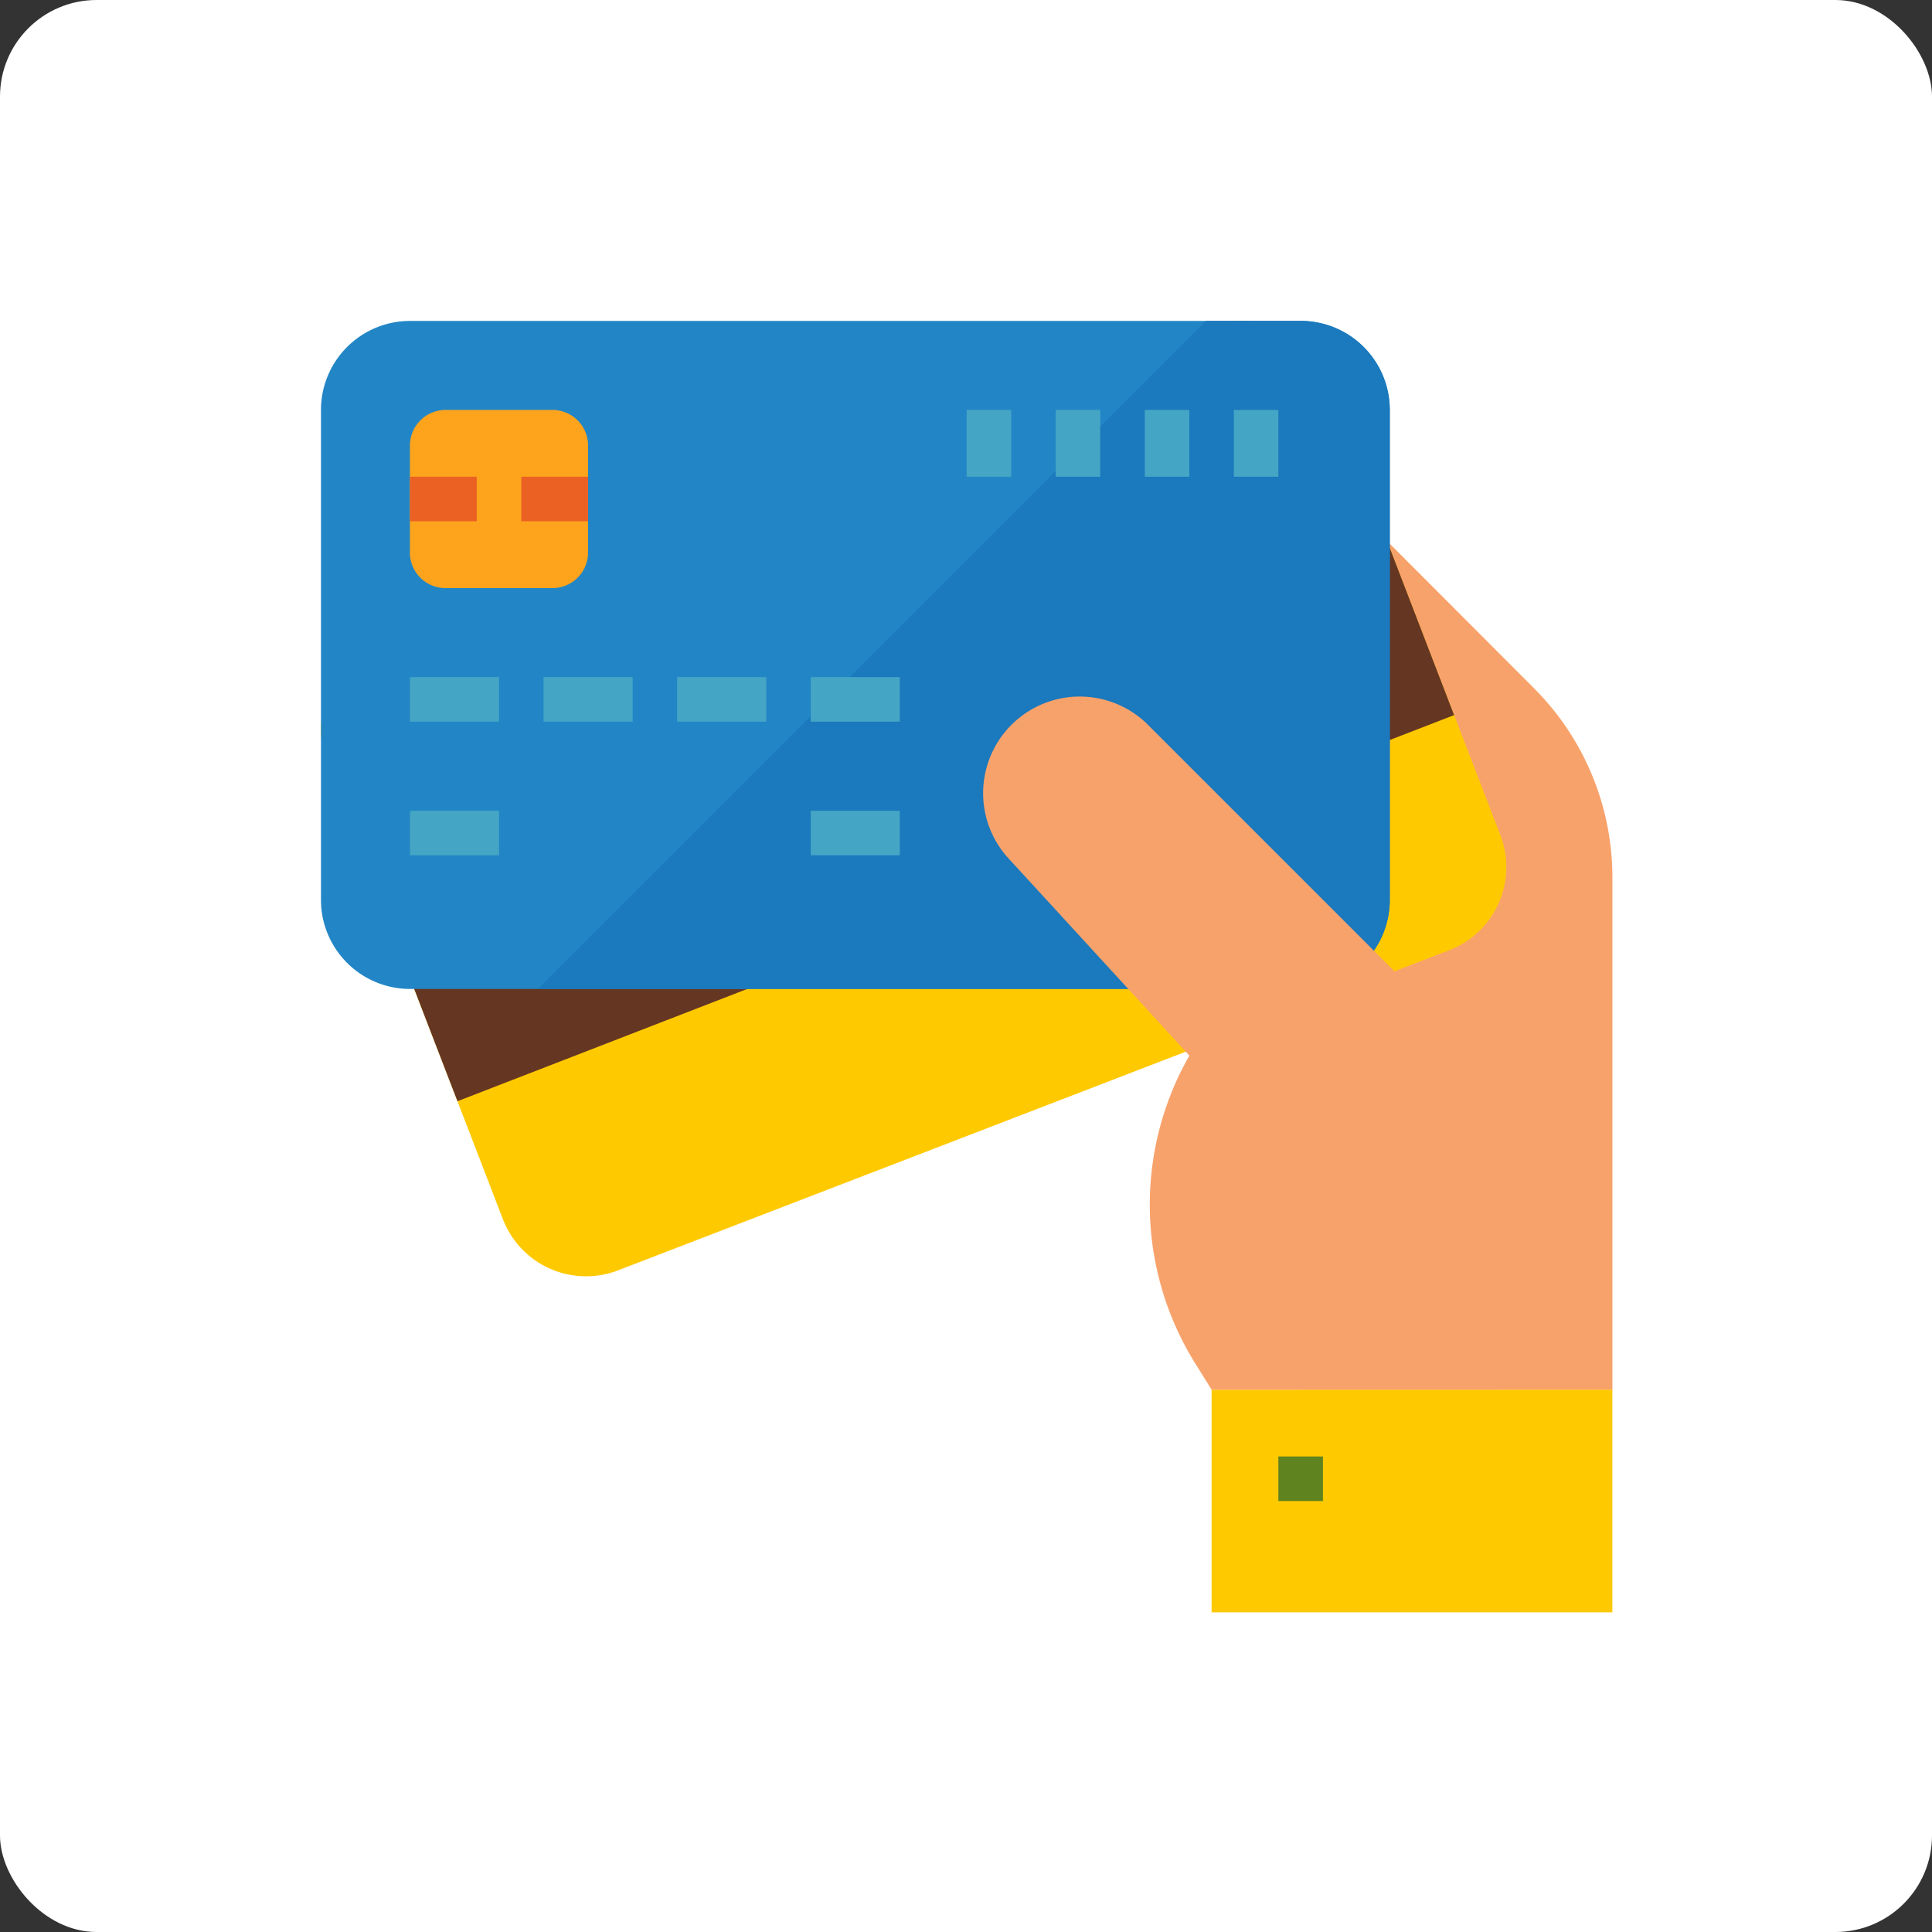 <svg xmlns="http://www.w3.org/2000/svg" width="100" height="100" viewBox="0 0 100 100"><rect x="0" y="0" width="100" height="100" fill="#333333" stroke="none"/><defs><style>.a{fill:#fff;}.b{fill:#f8a26b;}.c{fill:#ffc900;}.d{fill:#653622;}.e{fill:#2286c6;}.f{fill:#1b79bd;}.g{fill:#45a5c5;}.h{fill:#5f831f;}.i{fill:#fda31c;}.j{fill:#eb6124;}</style></defs><g transform="translate(-307 -2971)"><rect class="a" width="100" height="100" rx="5" transform="translate(307 2971)"/><g transform="translate(-680.587 -425.281)"><path class="b" d="M1058.784,3430.768l-12.057-12.08V3467.1h16.136v-26.52a13.843,13.843,0,0,0-4.079-9.81" transform="translate(8.182 1.116)"/><path class="c" d="M1013.619,3459.392l-9.114-23.665a4.606,4.606,0,0,1,2.645-5.957l43.022-16.572a4.61,4.61,0,0,1,5.959,2.645l9.114,23.661a4.61,4.61,0,0,1-2.645,5.959l-43.021,16.571a4.61,4.61,0,0,1-5.959-2.644" transform="translate(0 0)"/><path class="d" d="M1058.828,3422.517l-51.584,19.994,3.435,8.917,51.585-19.986Z" transform="translate(0.587 1.852)"/><path class="e" d="M1004.2,3442.854V3417.5a4.611,4.611,0,0,1,4.61-4.608h46.1a4.61,4.61,0,0,1,4.61,4.608v25.357a4.611,4.611,0,0,1-4.61,4.612h-46.1a4.612,4.612,0,0,1-4.61-4.612" transform="translate(0 0)"/><path class="f" d="M1053.1,3412.889h-4.9l-34.577,34.578H1053.1a4.612,4.612,0,0,0,4.61-4.612V3417.5a4.61,4.61,0,0,0-4.61-4.61" transform="translate(1.813 0)"/><rect class="g" width="4.61" height="2.307" transform="translate(1008.807 3431.328)"/><rect class="g" width="4.61" height="2.306" transform="translate(1008.807 3438.245)"/><rect class="g" width="4.61" height="2.306" transform="translate(1029.552 3438.245)"/><rect class="g" width="4.61" height="2.307" transform="translate(1015.722 3431.328)"/><rect class="g" width="4.611" height="2.307" transform="translate(1022.636 3431.328)"/><rect class="g" width="4.61" height="2.307" transform="translate(1029.552 3431.328)"/><rect class="g" width="2.304" height="3.458" transform="translate(1051.451 3417.499)"/><rect class="g" width="2.306" height="3.458" transform="translate(1046.841 3417.499)"/><rect class="g" width="2.305" height="3.458" transform="translate(1042.23 3417.499)"/><rect class="g" width="2.304" height="3.458" transform="translate(1037.621 3417.499)"/><rect class="c" width="20.745" height="11.525" transform="translate(1050.298 3468.212)"/><path class="b" d="M1041.4,3430.586a5,5,0,0,0-7.214,6.909l9.446,10.3a15.543,15.543,0,0,0,.312,15.948l.838,1.342h14.983v-16.137Z" transform="translate(5.517 3.124)"/><rect class="h" width="2.307" height="2.307" transform="translate(1053.755 3471.668)"/><path class="i" d="M1008.061,3424.131V3418.6a1.845,1.845,0,0,1,1.843-1.845h5.535a1.844,1.844,0,0,1,1.843,1.845v5.532a1.844,1.844,0,0,1-1.843,1.845H1009.9a1.845,1.845,0,0,1-1.843-1.845" transform="translate(0.744 0.744)"/><rect class="j" width="3.457" height="2.304" transform="translate(1008.807 3420.957)"/><rect class="j" width="3.457" height="2.304" transform="translate(1014.568 3420.957)"/></g></g></svg>
